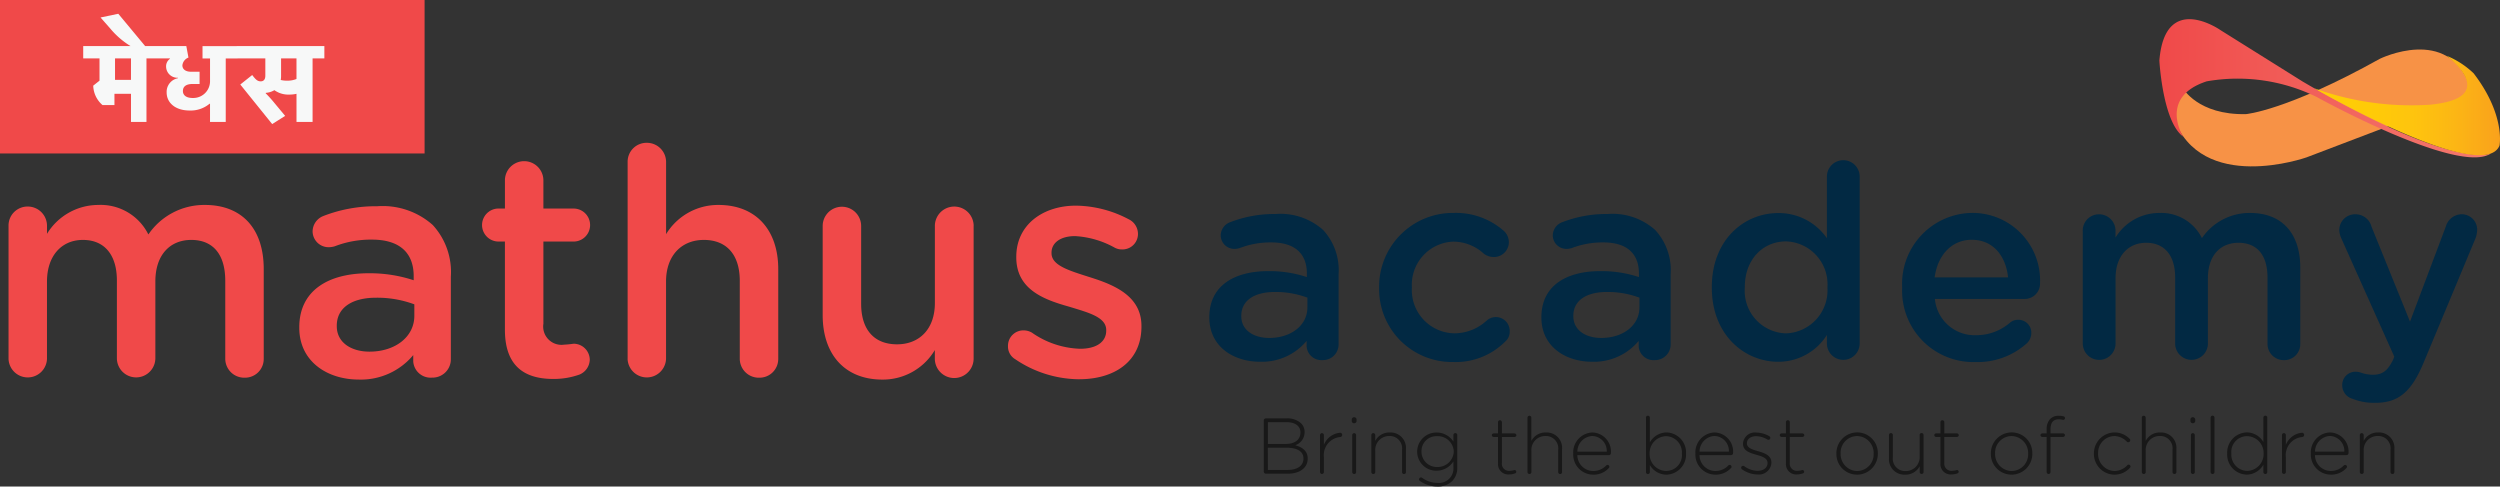 <svg xmlns="http://www.w3.org/2000/svg" xmlns:xlink="http://www.w3.org/1999/xlink" width="226.103" height="44" viewBox="0 0 226.103 44">
  <rect x="0" y="0" width="226.103" height="44" fill="#333333" stroke="none"/>
  <defs>
    <linearGradient id="linear-gradient" y1="0.5" x2="1" y2="0.5" gradientUnits="objectBoundingBox">
      <stop offset="0" stop-color="#f04949"/>
      <stop offset="1" stop-color="#f37a6f"/>
    </linearGradient>
    <linearGradient id="linear-gradient-2" y1="0.5" x2="1" y2="0.5" gradientUnits="objectBoundingBox">
      <stop offset="0" stop-color="#ffcd05"/>
      <stop offset="0.288" stop-color="#ffcb07"/>
      <stop offset="0.515" stop-color="#fec40e"/>
      <stop offset="0.723" stop-color="#fcb714"/>
      <stop offset="0.917" stop-color="#faa61a"/>
      <stop offset="1" stop-color="#f99e1c"/>
    </linearGradient>
  </defs>
  <g id="mathus-academy-logo" transform="translate(-0.001 0.003)">
    <g id="Group_1" data-name="Group 1" transform="translate(195.298 1.736)">
      <path id="Path_1" data-name="Path 1" d="M938.532,24.873s1.348,2.423,5.684,2.335c0,0,3.663-.293,12.13-5.011,0,0,6.212-3.045,8.117,2.506,0,0,.323,3.5-6.476,3.265l-8.293,3.154s-9.552,3.38-12.042-3.651C937.653,27.47,937.243,25.615,938.532,24.873Z" transform="translate(-936.394 -18.625)" fill="#f79246"/>
      <path id="Path_2" data-name="Path 2" d="M934.032,18.913s-2.27-3.561,2.125-5a16.217,16.217,0,0,1,9.932,1.406s12.92,7.149,15.793,5.1c0,0-3.106,1.67-17.024-6.476l-7.442-4.657s-5.04-3.546-5.537,2.754C931.88,12.043,932.171,17.551,934.032,18.913Z" transform="translate(-931.88 -8.295)" fill="url(#linear-gradient)"/>
      <path id="Path_3" data-name="Path 3" d="M1010.7,24.08s5.061,3.8-1.524,4.424A25.852,25.852,0,0,1,998.72,27.02s15.261,8.808,16.755,5.176c0,0,.557-2.754-2.343-6.534A7.86,7.86,0,0,0,1010.7,24.08Z" transform="translate(-984.712 -20.772)" fill="url(#linear-gradient-2)"/>
    </g>
    <g id="Page-2_1_" transform="translate(0.001 -0.003)">
      <g id="mathus-V8-Copy-55_1_" transform="translate(0 0)">
        <g id="logo_1_" transform="translate(0 0)">
          <g id="Group-3_1_" transform="translate(0 0)">
            <g id="Group-Copy_1_" transform="translate(0 0)">
              <rect id="Rectangle_1_" width="38.4" height="13.88" fill="#f04949"/>
            </g>
            <path id="mathus_1_" d="M3.68,49.39a1.74,1.74,0,0,0,3.479,0V42.413c0-2.324,1.322-3.76,3.248-3.76s3.074,1.32,3.074,3.674v7.061a1.74,1.74,0,0,0,3.479,0V42.413c0-2.439,1.352-3.76,3.248-3.76,1.955,0,3.074,1.291,3.074,3.7V49.39a1.717,1.717,0,0,0,1.754,1.723,1.693,1.693,0,0,0,1.725-1.723v-8.1c0-3.7-2.012-5.8-5.317-5.8a6.108,6.108,0,0,0-5.116,2.67,4.818,4.818,0,0,0-4.541-2.67,5.441,5.441,0,0,0-4.627,2.611v-.717a1.739,1.739,0,0,0-1.754-1.75,1.716,1.716,0,0,0-1.725,1.75v12Zm31.673,1.892c-2.846,0-5.376-1.637-5.376-4.678v-.057c0-3.271,2.559-4.879,6.266-4.879a12.69,12.69,0,0,1,4.08.631v-.373c0-2.152-1.322-3.3-3.766-3.3a9.032,9.032,0,0,0-3.364.6,1.983,1.983,0,0,1-.547.086,1.446,1.446,0,0,1-1.465-1.436,1.514,1.514,0,0,1,.949-1.377,13.032,13.032,0,0,1,4.885-.891,6.81,6.81,0,0,1,5.03,1.693,6.279,6.279,0,0,1,1.639,4.678v7.463a1.655,1.655,0,0,1-1.7,1.664,1.571,1.571,0,0,1-1.7-1.463v-.574A6.163,6.163,0,0,1,35.353,51.282Zm.977-2.525c2.3,0,4.053-1.32,4.053-3.244V44.479a9.663,9.663,0,0,0-3.45-.6c-2.242,0-3.565.947-3.565,2.525v.057C33.37,47.925,34.663,48.757,36.329,48.757Zm16.613,2.469a6.88,6.88,0,0,0,2.385-.4,1.5,1.5,0,0,0,.92-1.35,1.466,1.466,0,0,0-1.465-1.436,8.233,8.233,0,0,1-.861.086,1.654,1.654,0,0,1-1.867-1.895V38.8h2.731a1.492,1.492,0,1,0,0-2.984H52.054V33.229a1.74,1.74,0,0,0-3.479,0v2.584H48A1.492,1.492,0,1,0,48,38.8h.574v7.978C48.575,50.106,50.385,51.226,52.942,51.226Zm6.725-1.836a1.74,1.74,0,0,0,3.479,0V42.413c0-2.354,1.408-3.76,3.42-3.76,2.068,0,3.248,1.35,3.248,3.7V49.39a1.717,1.717,0,0,0,1.754,1.723,1.693,1.693,0,0,0,1.725-1.723v-8.1c0-3.5-1.983-5.8-5.4-5.8a5.5,5.5,0,0,0-4.743,2.641V31.593a1.735,1.735,0,0,0-1.754-1.723,1.71,1.71,0,0,0-1.725,1.723v17.8Zm31.3-12a1.754,1.754,0,0,0-3.508,0v6.975c0,2.354-1.408,3.73-3.42,3.73-2.068,0-3.248-1.32-3.248-3.674V37.392a1.739,1.739,0,1,0-3.479,0v8.066c0,3.531,1.983,5.826,5.4,5.826a5.461,5.461,0,0,0,4.743-2.67v.775a1.754,1.754,0,0,0,3.508,0v-12Zm9.542,13.863c3.162,0,5.633-1.578,5.633-4.766v-.057c0-2.727-2.5-3.73-4.713-4.42-1.781-.574-3.42-1.033-3.42-2.152V39.8c0-.861.775-1.492,2.127-1.492a8.3,8.3,0,0,1,3.565,1.033,1.363,1.363,0,0,0,.689.172,1.4,1.4,0,0,0,1.438-1.406,1.472,1.472,0,0,0-.834-1.32,10.438,10.438,0,0,0-4.772-1.234c-3.018,0-5.4,1.75-5.4,4.621v.057c0,2.9,2.5,3.818,4.743,4.449,1.781.545,3.391.947,3.391,2.123v.057c0,1-.861,1.637-2.358,1.637a8.035,8.035,0,0,1-4.37-1.463,1.512,1.512,0,0,0-.748-.2,1.391,1.391,0,0,0-1.408,1.406,1.331,1.331,0,0,0,.66,1.205A10.407,10.407,0,0,0,100.509,51.255Z" transform="translate(-2.909 -16.954)" fill="#f04949"/>
            <path id="academy_1_" d="M526.471,55.684c-2.425,0-4.581-1.394-4.581-3.988v-.048c0-2.789,2.18-4.16,5.342-4.16a10.8,10.8,0,0,1,3.479.539v-.319c0-1.836-1.128-2.815-3.211-2.815a7.685,7.685,0,0,0-2.867.513,1.7,1.7,0,0,1-.465.073,1.234,1.234,0,0,1-1.249-1.224,1.288,1.288,0,0,1,.809-1.174,11.1,11.1,0,0,1,4.164-.759,5.8,5.8,0,0,1,4.288,1.444,5.355,5.355,0,0,1,1.4,3.988v6.363a1.412,1.412,0,0,1-1.446,1.419,1.34,1.34,0,0,1-1.446-1.247V53.8A5.254,5.254,0,0,1,526.471,55.684Zm.834-2.152c1.959,0,3.454-1.125,3.454-2.764v-.88a8.233,8.233,0,0,0-2.94-.513c-1.911,0-3.039.807-3.039,2.152v.048C524.782,52.821,525.885,53.532,527.305,53.532Zm16.632,2.177a6.334,6.334,0,0,0,4.7-1.836,1.152,1.152,0,0,0,.417-.931,1.25,1.25,0,0,0-2.083-.979,4.32,4.32,0,0,1-2.892,1.151,3.912,3.912,0,0,1-3.871-4.135v-.048a3.9,3.9,0,0,1,3.749-4.11,4.11,4.11,0,0,1,2.768,1.1,1.519,1.519,0,0,0,.882.293,1.349,1.349,0,0,0,1.373-1.345,1.4,1.4,0,0,0-.465-1.027,6.555,6.555,0,0,0-4.533-1.616,6.672,6.672,0,0,0-6.738,6.752v.048A6.6,6.6,0,0,0,543.937,55.709Zm12.566-.025c-2.425,0-4.581-1.394-4.581-3.988v-.048c0-2.789,2.18-4.16,5.342-4.16a10.8,10.8,0,0,1,3.479.539v-.319c0-1.836-1.128-2.815-3.211-2.815a7.685,7.685,0,0,0-2.867.513,1.7,1.7,0,0,1-.465.073,1.234,1.234,0,0,1-1.249-1.224,1.288,1.288,0,0,1,.809-1.174,11.1,11.1,0,0,1,4.164-.759,5.8,5.8,0,0,1,4.288,1.444,5.355,5.355,0,0,1,1.4,3.988v6.363a1.412,1.412,0,0,1-1.446,1.419,1.34,1.34,0,0,1-1.446-1.247V53.8A5.254,5.254,0,0,1,556.5,55.684Zm.832-2.152c1.959,0,3.454-1.125,3.454-2.764v-.88a8.233,8.233,0,0,0-2.94-.513c-1.911,0-3.039.807-3.039,2.152v.048C554.812,52.821,555.914,53.532,557.335,53.532ZM580.707,38.9V54.07a1.482,1.482,0,0,1-2.963,0v-.807a5.181,5.181,0,0,1-4.409,2.423c-3.039,0-6-2.423-6-6.7v-.048c0-4.282,2.915-6.7,6-6.7a5.291,5.291,0,0,1,4.409,2.276V38.9a1.482,1.482,0,0,1,2.963,0Zm-6.664,5.9c-2.033,0-3.724,1.566-3.724,4.135v.048a3.845,3.845,0,0,0,3.724,4.135,3.894,3.894,0,0,0,3.749-4.135v-.048A3.88,3.88,0,0,0,574.042,44.8Zm13.446,3.255h6.639c-.2-1.909-1.322-3.4-3.284-3.4C589.033,44.65,587.759,46.043,587.489,48.051ZM595.844,54a6.648,6.648,0,0,1-4.655,1.712A6.45,6.45,0,0,1,584.55,49v-.048a6.416,6.416,0,0,1,6.321-6.729,6.114,6.114,0,0,1,6.149,6.363,1.385,1.385,0,0,1-1.4,1.419h-8.111a3.609,3.609,0,0,0,3.724,3.278,4.649,4.649,0,0,0,3.062-1.125,1.1,1.1,0,0,1,.759-.268,1.165,1.165,0,0,1,1.176,1.2A1.284,1.284,0,0,1,595.844,54Zm5.042.073a1.482,1.482,0,0,0,2.963,0V48.125c0-1.983,1.127-3.2,2.768-3.2s2.622,1.125,2.622,3.131V54.07a1.482,1.482,0,0,0,2.963,0V48.125c0-2.079,1.151-3.2,2.768-3.2,1.666,0,2.622,1.1,2.622,3.156V54.07a1.465,1.465,0,0,0,1.494,1.469,1.443,1.443,0,0,0,1.469-1.469v-6.9c0-3.156-1.714-4.942-4.533-4.942a5.207,5.207,0,0,0-4.361,2.276,4.106,4.106,0,0,0-3.871-2.276,4.637,4.637,0,0,0-3.944,2.226v-.612a1.484,1.484,0,0,0-1.494-1.492,1.463,1.463,0,0,0-1.469,1.492V54.07ZM627.345,59.4c2.083,0,3.259-.979,4.361-3.621l4.728-11.33a2.689,2.689,0,0,0,.122-.71,1.4,1.4,0,0,0-1.421-1.394,1.521,1.521,0,0,0-1.421,1.125l-3.234,8.588L627,43.474a1.487,1.487,0,0,0-1.446-1.125,1.423,1.423,0,0,0-1.469,1.444,2,2,0,0,0,.172.71l4.8,10.718-.1.268c-.49,1-.956,1.371-1.838,1.371a3.337,3.337,0,0,1-1.029-.172,1.524,1.524,0,0,0-.539-.1,1.193,1.193,0,0,0-1.2,1.224,1.262,1.262,0,0,0,.93,1.224A5.284,5.284,0,0,0,627.345,59.4Z" transform="translate(-412.516 -22.968)" fill="#022943"/>
            <path id="Bring-the-best-out-o_1_" d="M545.38,153.609v-4.632a.19.19,0,0,1,.187-.187h1.882a1.827,1.827,0,0,1,1.3.442,1.078,1.078,0,0,1,.323.786v.015a1.236,1.236,0,0,1-.851,1.186c.6.157,1.132.5,1.132,1.195v.015c0,.836-.715,1.364-1.8,1.364h-1.989A.187.187,0,0,1,545.38,153.609Zm.373-2.509h1.654c.752,0,1.289-.365,1.289-1.029v-.015c0-.551-.451-.922-1.253-.922h-1.689Zm0,2.351h1.817c.859,0,1.4-.394,1.4-1.023v-.013c0-.614-.536-.972-1.524-.972h-1.7Zm4.715.193a.175.175,0,1,0,.35,0V152.3a1.641,1.641,0,0,1,1.467-1.823.189.189,0,0,0,.187-.193.187.187,0,0,0-.187-.193,1.735,1.735,0,0,0-1.467,1.094V150.3a.175.175,0,1,0-.35,0Zm2.869-4.623a.209.209,0,0,0,.214.214.217.217,0,0,0,.222-.214V148.9a.217.217,0,0,0-.222-.214.209.209,0,0,0-.214.214Zm.044,4.623a.173.173,0,0,0,.178.178.168.168,0,0,0,.172-.178V150.3a.175.175,0,1,0-.35,0Zm1.731,0a.173.173,0,0,0,.178.178.167.167,0,0,0,.172-.178v-1.957a1.251,1.251,0,0,1,1.266-1.3,1.112,1.112,0,0,1,1.159,1.243v2.016a.173.173,0,0,0,.178.178.167.167,0,0,0,.172-.178v-2.079a1.389,1.389,0,0,0-1.461-1.5,1.426,1.426,0,0,0-1.316.765V150.3a.175.175,0,1,0-.35,0v3.343Zm5.99,1.308a2.764,2.764,0,0,1-1.6-.5.189.189,0,0,1-.08-.157.184.184,0,0,1,.178-.163.21.21,0,0,1,.1.029,2.323,2.323,0,0,0,1.4.465,1.31,1.31,0,0,0,1.431-1.415v-.528a1.812,1.812,0,0,1-1.524.842,1.728,1.728,0,0,1-1.754-1.714V151.8a1.736,1.736,0,0,1,1.754-1.729,1.812,1.812,0,0,1,1.524.815V150.3a.17.17,0,0,1,.172-.178.177.177,0,0,1,.178.178v2.93a1.689,1.689,0,0,1-.465,1.236A1.836,1.836,0,0,1,561.1,154.952Zm-.048-1.765a1.458,1.458,0,0,0,1.511-1.387v-.013a1.45,1.45,0,0,0-1.511-1.387,1.349,1.349,0,0,0-1.41,1.379v.015A1.386,1.386,0,0,0,561.054,153.188Zm6.532.673a1.5,1.5,0,0,0,.516-.092.162.162,0,0,0,.115-.151.164.164,0,0,0-.157-.157,1.547,1.547,0,0,1-.415.071.641.641,0,0,1-.729-.708v-2.351h1.144a.166.166,0,0,0,.166-.157.171.171,0,0,0-.166-.163h-1.144v-1.014a.177.177,0,0,0-.178-.178.171.171,0,0,0-.172.178v1.014h-.394a.166.166,0,0,0-.166.157.171.171,0,0,0,.166.163h.394v2.387A.931.931,0,0,0,567.586,153.861Zm1.647-.216a.173.173,0,0,0,.178.178.167.167,0,0,0,.172-.178v-1.957a1.251,1.251,0,0,1,1.266-1.3,1.113,1.113,0,0,1,1.159,1.243v2.016a.173.173,0,0,0,.178.178.167.167,0,0,0,.172-.178v-2.079a1.389,1.389,0,0,0-1.461-1.5,1.426,1.426,0,0,0-1.316.765v-2.1a.177.177,0,0,0-.178-.178.171.171,0,0,0-.172.178v4.917Zm4.508-1.844H576.4a1.351,1.351,0,0,0-1.31-1.415A1.421,1.421,0,0,0,573.742,151.8Zm2.842,1.488a1.854,1.854,0,0,1-1.425.593,1.812,1.812,0,0,1-1.79-1.9v-.015a1.8,1.8,0,0,1,1.731-1.9,1.727,1.727,0,0,1,1.674,1.886.177.177,0,0,1-.172.163H573.74a1.445,1.445,0,0,0,1.431,1.436,1.611,1.611,0,0,0,1.18-.5.156.156,0,0,1,.115-.05.166.166,0,0,1,.117.289Zm3.364.356v-4.917a.167.167,0,0,1,.172-.178.172.172,0,0,1,.178.178v2.236a1.764,1.764,0,0,1,1.5-.9,1.812,1.812,0,0,1,1.775,1.895v.015a1.826,1.826,0,0,1-1.775,1.909,1.756,1.756,0,0,1-1.5-.872v.637a.17.17,0,0,1-.172.178A.177.177,0,0,1,579.947,153.645Zm1.817-.1a1.426,1.426,0,0,0,1.431-1.557v-.015a1.468,1.468,0,0,0-1.431-1.572,1.528,1.528,0,0,0-1.488,1.566v.015A1.523,1.523,0,0,0,581.764,153.546Zm3.028-1.746h2.655a1.351,1.351,0,0,0-1.31-1.415A1.42,1.42,0,0,0,584.792,151.8Zm2.84,1.488a1.854,1.854,0,0,1-1.425.593,1.812,1.812,0,0,1-1.79-1.9v-.015a1.8,1.8,0,0,1,1.731-1.9,1.727,1.727,0,0,1,1.674,1.886.177.177,0,0,1-.172.163h-2.863a1.445,1.445,0,0,0,1.431,1.436,1.611,1.611,0,0,0,1.18-.5.156.156,0,0,1,.115-.05.168.168,0,0,1,.172.163A.153.153,0,0,1,587.632,153.288Zm2.4.578a1.131,1.131,0,0,0,1.26-1.065v-.015c0-.643-.616-.857-1.2-1.023-.522-.151-1.016-.3-1.016-.708v-.015c0-.365.329-.637.83-.637a2.037,2.037,0,0,1,1.016.3.179.179,0,0,0,.1.029.175.175,0,0,0,.172-.172.19.19,0,0,0-.092-.157,2.5,2.5,0,0,0-1.18-.329,1.073,1.073,0,0,0-1.2,1.008v.015c0,.65.658.83,1.253,1,.507.143.966.3.966.729v.015c0,.421-.386.694-.88.694a2.049,2.049,0,0,1-1.218-.415.2.2,0,0,0-.115-.036.175.175,0,0,0-.172.172.188.188,0,0,0,.065.136A2.5,2.5,0,0,0,590.03,153.867Zm3.592-.006a1.5,1.5,0,0,0,.516-.092.162.162,0,0,0,.115-.151.164.164,0,0,0-.157-.157,1.547,1.547,0,0,1-.415.071.641.641,0,0,1-.729-.708v-2.351H594.1a.166.166,0,0,0,.166-.157.171.171,0,0,0-.166-.163h-1.144v-1.014a.177.177,0,0,0-.178-.178.173.173,0,0,0-.172.178v1.014h-.394a.166.166,0,0,0-.166.157.171.171,0,0,0,.166.163h.394v2.387A.931.931,0,0,0,593.622,153.861Zm5.411.021a1.864,1.864,0,0,1-1.867-1.895v-.015a1.885,1.885,0,0,1,1.882-1.909,1.864,1.864,0,0,1,1.867,1.895v.015A1.885,1.885,0,0,1,599.033,153.882Zm.015-.329a1.505,1.505,0,0,0,1.488-1.566v-.015a1.53,1.53,0,0,0-1.5-1.58,1.505,1.505,0,0,0-1.488,1.565v.015A1.529,1.529,0,0,0,599.048,153.553Zm6-3.253a.173.173,0,0,0-.178-.178.167.167,0,0,0-.172.178v1.957a1.251,1.251,0,0,1-1.266,1.3,1.112,1.112,0,0,1-1.159-1.243V150.3a.173.173,0,0,0-.178-.178.167.167,0,0,0-.172.178v2.079a1.389,1.389,0,0,0,1.461,1.5,1.426,1.426,0,0,0,1.316-.765v.528a.175.175,0,1,0,.35,0V150.3Zm2.548,3.561a1.5,1.5,0,0,0,.516-.092.162.162,0,0,0,.115-.151.164.164,0,0,0-.157-.157,1.547,1.547,0,0,1-.415.071.641.641,0,0,1-.729-.708v-2.351h1.144a.166.166,0,0,0,.166-.157.171.171,0,0,0-.166-.163H606.93v-1.014a.177.177,0,0,0-.178-.178.173.173,0,0,0-.172.178v1.014h-.394a.166.166,0,0,0-.165.157.171.171,0,0,0,.165.163h.394v2.387A.929.929,0,0,0,607.6,153.861Zm5.409.021a1.864,1.864,0,0,1-1.867-1.895v-.015a1.885,1.885,0,0,1,1.882-1.909,1.864,1.864,0,0,1,1.867,1.895v.015A1.885,1.885,0,0,1,613.009,153.882Zm.015-.329a1.505,1.505,0,0,0,1.488-1.566v-.015a1.53,1.53,0,0,0-1.5-1.58,1.505,1.505,0,0,0-1.488,1.565v.015A1.529,1.529,0,0,0,613.024,153.553Zm3.162.092a.177.177,0,0,0,.178.178.171.171,0,0,0,.172-.178v-3.173h1.138a.166.166,0,0,0,.166-.157.162.162,0,0,0-.166-.163h-1.138v-.35c0-.622.237-.922.738-.922a2.031,2.031,0,0,1,.373.042.161.161,0,0,0,.2-.151.165.165,0,0,0-.136-.163,1.794,1.794,0,0,0-.436-.05,1.043,1.043,0,0,0-.765.285,1.317,1.317,0,0,0-.323.951v.358h-.394a.166.166,0,0,0-.166.157.162.162,0,0,0,.166.163h.394v3.173Zm6.134.237a1.872,1.872,0,0,0,1.41-.629.154.154,0,0,0,.042-.107.185.185,0,0,0-.172-.172.169.169,0,0,0-.115.057,1.61,1.61,0,0,1-1.144.522,1.533,1.533,0,0,1-1.5-1.58v-.015a1.507,1.507,0,0,1,1.473-1.566,1.59,1.59,0,0,1,1.132.516.179.179,0,0,0,.122.042.177.177,0,0,0,.178-.178.182.182,0,0,0-.05-.128,1.913,1.913,0,0,0-1.375-.578,1.894,1.894,0,0,0-1.861,1.909v.015A1.88,1.88,0,0,0,622.321,153.882Zm2.475-.237a.173.173,0,0,0,.178.178.167.167,0,0,0,.172-.178v-1.957a1.251,1.251,0,0,1,1.266-1.3,1.112,1.112,0,0,1,1.159,1.243v2.016a.173.173,0,0,0,.178.178.167.167,0,0,0,.172-.178v-2.079a1.389,1.389,0,0,0-1.461-1.5,1.426,1.426,0,0,0-1.316.765v-2.1a.177.177,0,0,0-.178-.178.171.171,0,0,0-.172.178v4.917Zm4.395-4.623a.209.209,0,0,0,.214.214.217.217,0,0,0,.222-.214V148.9a.217.217,0,0,0-.222-.214.21.21,0,0,0-.214.214Zm.044,4.623a.173.173,0,0,0,.178.178.167.167,0,0,0,.172-.178V150.3a.175.175,0,1,0-.35,0Zm1.781,0a.173.173,0,0,0,.178.178.167.167,0,0,0,.172-.178v-4.917a.177.177,0,0,0-.178-.178.171.171,0,0,0-.172.178Zm5.124-4.917v4.917a.167.167,0,0,1-.172.178.172.172,0,0,1-.178-.178v-.664a1.764,1.764,0,0,1-1.5.9,1.812,1.812,0,0,1-1.775-1.895v-.015a1.826,1.826,0,0,1,1.775-1.909,1.756,1.756,0,0,1,1.5.872v-2.207a.167.167,0,0,1,.172-.178A.173.173,0,0,1,636.14,148.728Zm-1.817,1.672a1.426,1.426,0,0,0-1.431,1.557v.015a1.468,1.468,0,0,0,1.431,1.572,1.528,1.528,0,0,0,1.488-1.566v-.015A1.522,1.522,0,0,0,634.323,150.4Zm3.148,3.244a.175.175,0,1,0,.35,0V152.3a1.641,1.641,0,0,1,1.467-1.823.189.189,0,0,0,.187-.193.187.187,0,0,0-.187-.193,1.735,1.735,0,0,0-1.467,1.094V150.3a.175.175,0,1,0-.35,0Zm2.984-1.844h2.655a1.351,1.351,0,0,0-1.31-1.415A1.421,1.421,0,0,0,640.455,151.8Zm2.842,1.488a1.854,1.854,0,0,1-1.425.593,1.812,1.812,0,0,1-1.79-1.9v-.015a1.8,1.8,0,0,1,1.731-1.9,1.727,1.727,0,0,1,1.674,1.886.177.177,0,0,1-.172.163h-2.863a1.445,1.445,0,0,0,1.431,1.436,1.611,1.611,0,0,0,1.18-.5.156.156,0,0,1,.115-.05.166.166,0,0,1,.117.289Zm1.215.356a.173.173,0,0,0,.178.178.167.167,0,0,0,.172-.178v-1.957a1.251,1.251,0,0,1,1.266-1.3,1.113,1.113,0,0,1,1.159,1.243v2.016a.173.173,0,0,0,.178.178.168.168,0,0,0,.172-.178v-2.079a1.389,1.389,0,0,0-1.461-1.5,1.426,1.426,0,0,0-1.316.765V150.3a.175.175,0,1,0-.35,0v3.343Z" transform="translate(-431.083 -110.952)" fill="#181818"/>
            <path id="मेधस_1_" d="M41.631-17.249h-1.4v-2.544H38.735v1.023H37.658a2.4,2.4,0,0,1-.842-1.758l.568-.451v-2.014H35.91v-1.115H42.7v1.115H41.631v5.744Zm-1.4-5.744H38.787v1.943h1.442Zm1.341-1.042h-1.26l-.071-.042a7.405,7.405,0,0,1-1.9-1.635l-.863-.981,1.605-.337Zm7.23,6.786H47.378v-1.645h-.04a2.658,2.658,0,0,1-1.809.614c-1.27,0-2.073-.685-2.073-1.635A1.253,1.253,0,0,1,44.473-21.2v-.042a1.025,1.025,0,0,1-1.067-1.012.822.822,0,0,1,.346-.7v-.042H42.635v-1.115h2.6l.193,1.042a.853.853,0,0,0-.549.7c0,.348.275.583.792.583h.763v1.107H45.8c-.6,0-.874.245-.874.633,0,.306.2.633.9.633A1.517,1.517,0,0,0,47.38-20.89v-2.1H46.7v-1.115H49.87v1.115H48.8v5.744Zm5.554-3.73a2.114,2.114,0,0,0,.842-.153v-1.861H53.805v1.574a2.03,2.03,0,0,1-.031.377A2.262,2.262,0,0,0,54.355-20.98Zm-1.941,1.1v.042a11.934,11.934,0,0,1,.824.92l.935,1.123L53-17.054l-2.884-3.577,1.077-.859c.314.409.478.572.771.572.235,0,.417-.143.417-.511v-1.563H49.8v-1.115H57.72v1.115H56.654v5.744H55.2v-2.544a2.806,2.806,0,0,1-.65.071,2.174,2.174,0,0,1-1.352-.4,1.694,1.694,0,0,1-.692.235C52.477-19.886,52.445-19.875,52.414-19.875Z" transform="translate(-28.384 28.275)" fill="#f7f8f8"/>
          </g>
        </g>
      </g>
    </g>
  </g>
</svg>
